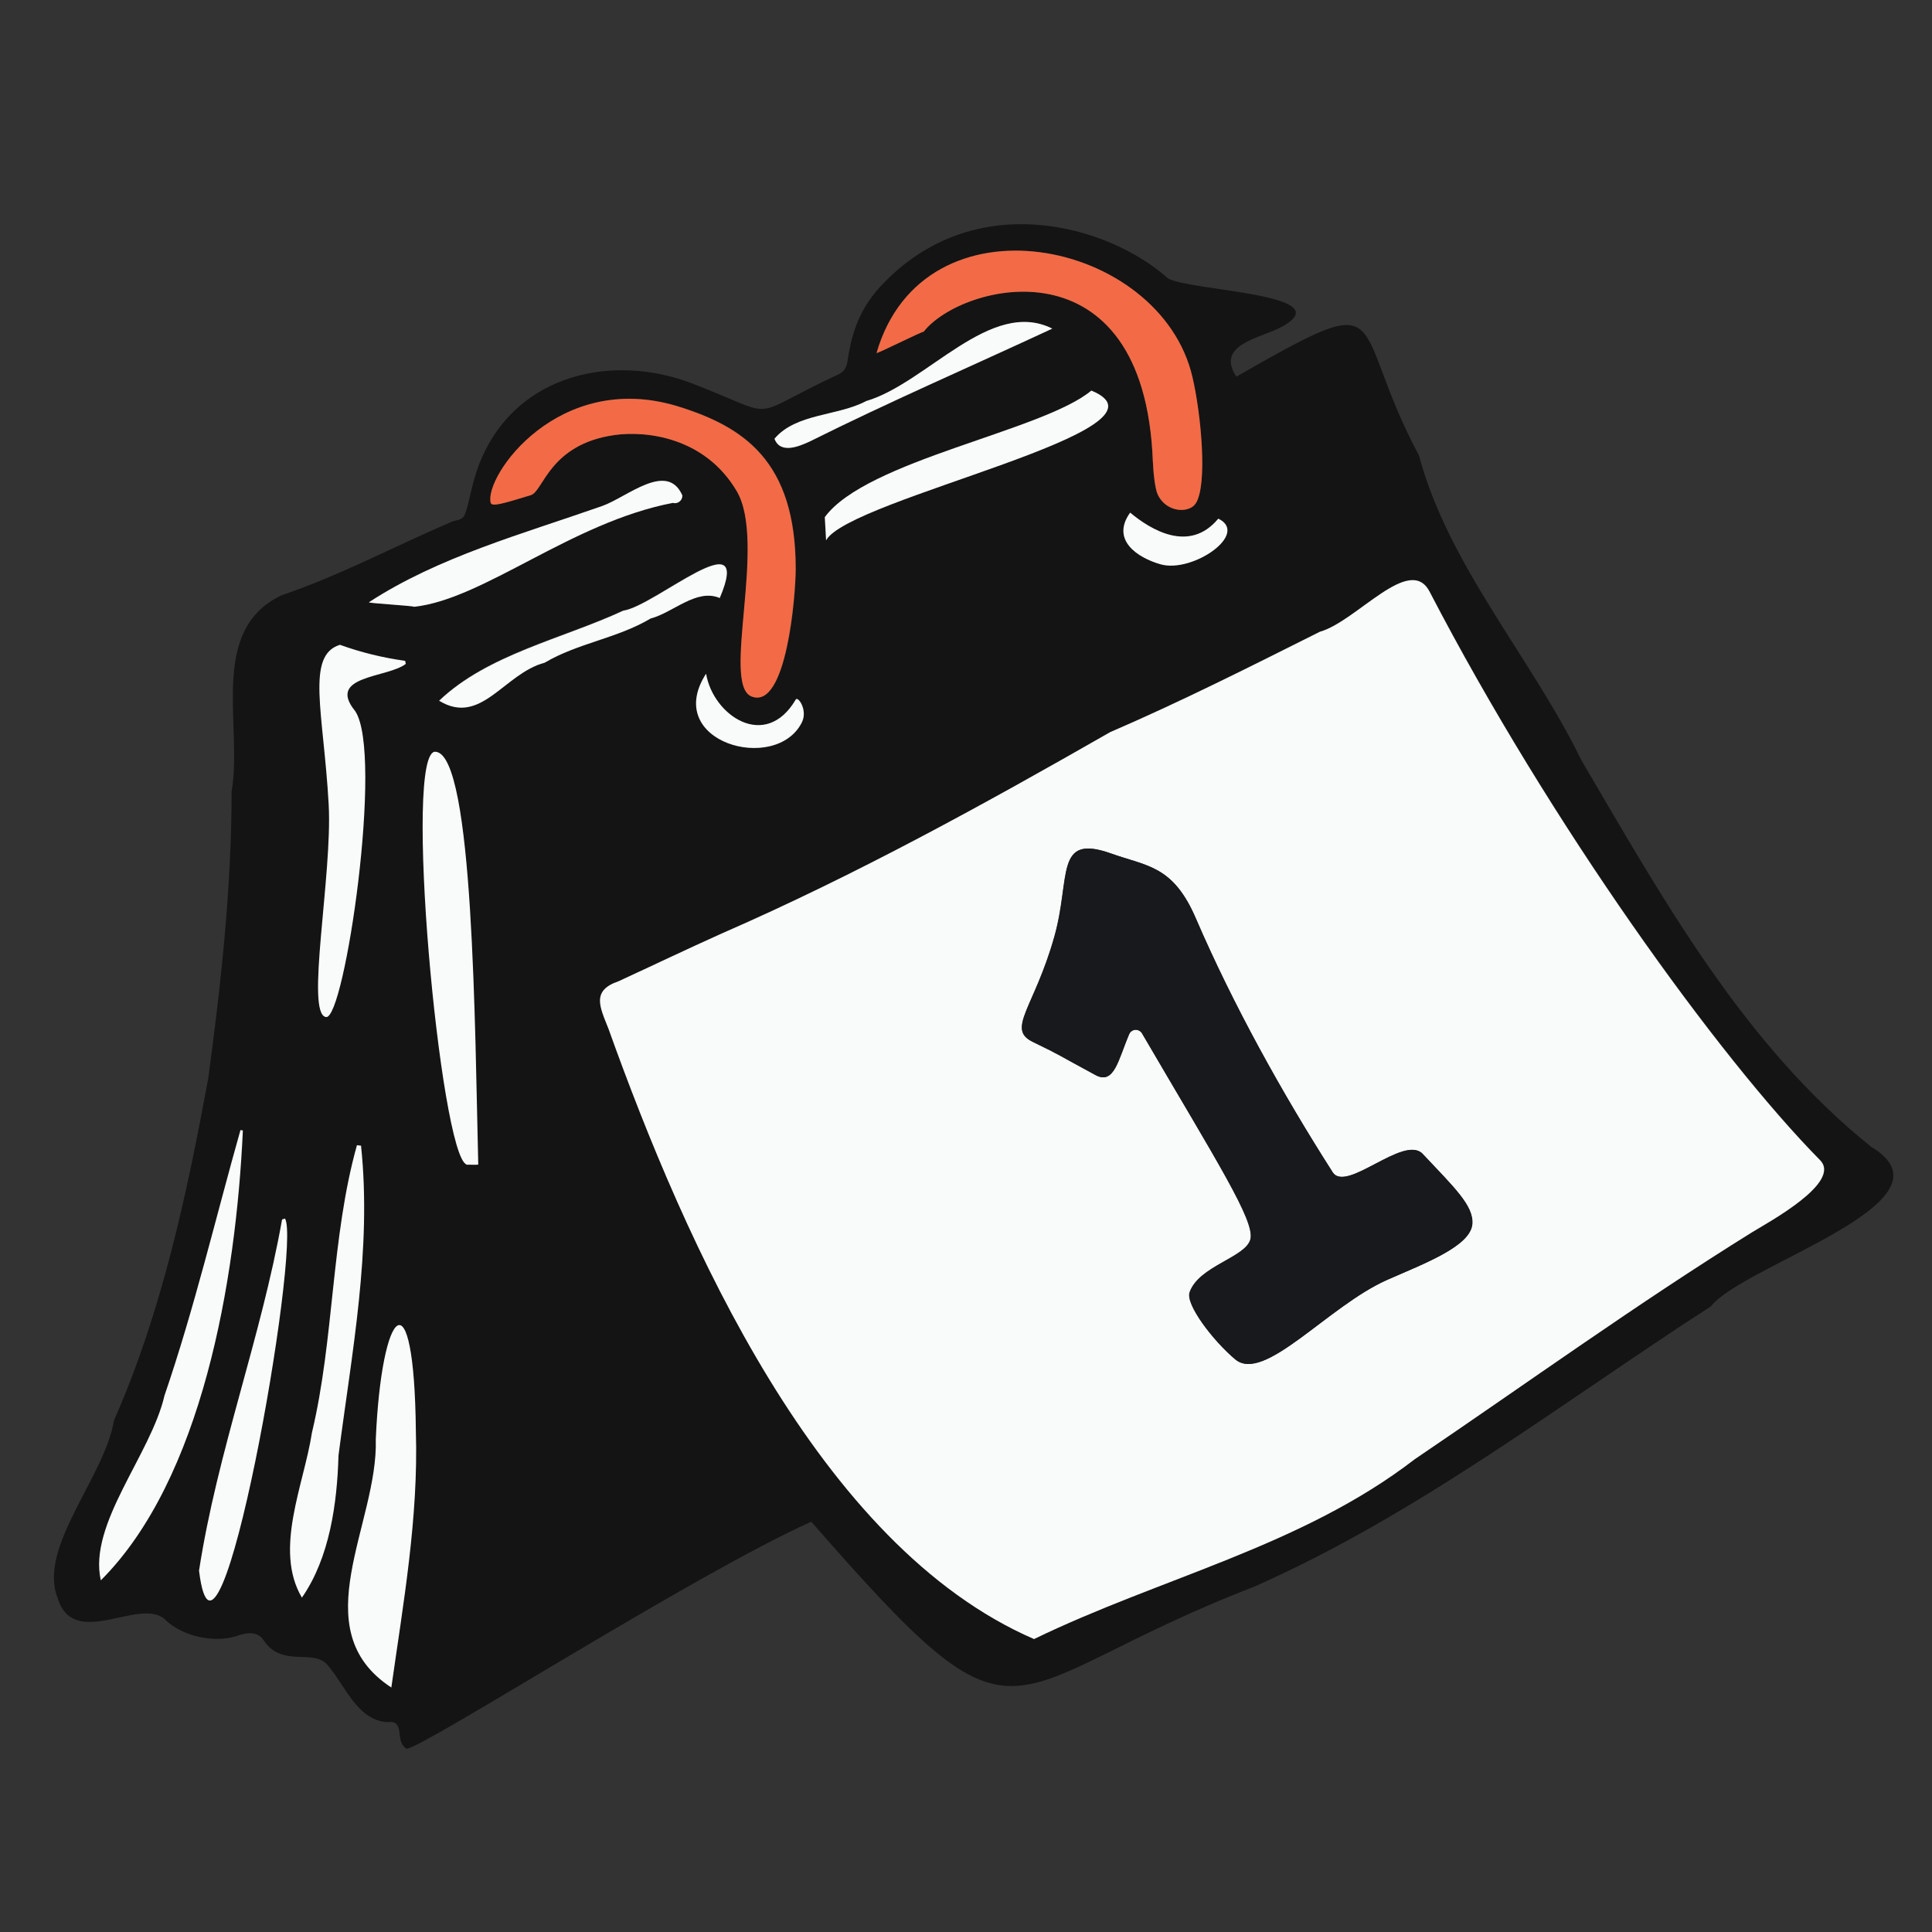 <svg width="24" height="24" viewBox="0 0 24 24" fill="none" xmlns="http://www.w3.org/2000/svg">
<rect x="0" y="0" width="24" height="24" fill="#333333" stroke="none"/>
<g clip-path="url(#clip0_387_4245)">
<path d="M3.562 8.54L4.019 7.626L4.476 7.855L5.39 8.083L4.933 8.769L5.619 8.997L6.304 9.911L6.533 11.739L5.619 16.081L6.076 18.366L5.162 21.108H4.705L4.476 20.88C4.324 20.727 3.974 20.422 3.791 20.422C3.608 20.422 3.562 20.27 3.562 20.194H3.105L2.648 19.965H2.191L1.506 19.737H0.82L1.049 19.052L1.506 18.137L2.191 16.081L2.648 14.253L3.334 12.882L3.562 8.54Z" fill="#F9FAFA"/>
<path d="M23.243 14.245C21.656 12.97 20.66 11.172 19.644 9.443C19.023 8.168 17.994 7.03 17.627 5.658C16.724 3.965 17.37 3.53 15.358 4.679C15.094 4.276 15.661 4.202 15.918 4.062C16.68 3.65 14.786 3.616 14.51 3.459C13.774 2.798 12.094 2.308 10.935 3.561C10.635 3.887 10.569 4.222 10.528 4.486C10.507 4.63 10.427 4.645 10.325 4.693C9.257 5.202 9.705 5.19 8.6 4.764C7.618 4.386 6.441 4.644 5.985 5.687C5.849 5.999 5.832 6.272 5.767 6.405C5.736 6.465 5.657 6.462 5.615 6.48C4.892 6.79 4.232 7.145 3.495 7.396C2.583 7.831 3.018 9.01 2.877 9.832C2.877 11.026 2.746 12.215 2.587 13.395C2.32 14.84 2.012 16.294 1.415 17.647C1.303 18.343 0.468 19.221 0.715 19.848C0.91 20.501 1.721 19.845 2.04 20.109C2.262 20.332 2.661 20.411 2.934 20.325C2.988 20.308 3.179 20.231 3.272 20.372C3.5 20.721 3.885 20.479 4.063 20.677C4.288 20.931 4.437 21.378 4.819 21.393C5.043 21.364 4.896 21.642 5.054 21.724C5.316 21.678 8.624 19.556 10.078 18.903C12.781 21.998 12.292 20.98 15.576 19.712C17.61 18.815 19.389 17.433 21.253 16.228C21.66 15.709 24.383 14.926 23.243 14.245ZM15.135 6.443C15.526 6.631 14.814 7.123 14.418 7.01C14.131 6.928 13.797 6.708 14.04 6.368C14.295 6.58 14.776 6.879 15.135 6.443ZM14.812 4.687C14.917 5.144 15.003 6.028 14.852 6.254C14.768 6.381 14.483 6.367 14.38 6.141C14.346 6.066 14.326 5.868 14.32 5.726C14.213 2.948 11.945 3.516 11.473 4.121C11.459 4.112 10.902 4.393 10.888 4.385C11.473 2.364 14.418 2.968 14.812 4.687ZM10.262 6.713C10.255 6.58 10.246 6.424 10.246 6.424C10.766 5.717 12.954 5.356 13.557 4.853C14.738 5.338 10.543 6.191 10.262 6.713ZM10.76 4.984C11.511 4.763 12.305 3.701 13.073 4.083C12.067 4.551 11.047 4.993 10.057 5.487C9.929 5.545 9.693 5.647 9.621 5.451C9.89 5.132 10.406 5.171 10.76 4.982V4.984ZM9.962 8.976C9.641 9.619 8.225 9.221 8.773 8.371C8.859 8.889 9.509 9.335 9.887 8.692C9.914 8.644 10.039 8.823 9.962 8.974V8.976ZM8.427 5.048C9.24 5.298 9.887 5.724 9.887 7.065C9.887 7.392 9.773 8.821 9.339 8.651C8.96 8.503 9.533 6.741 9.154 6.099C8.754 5.422 8.018 5.35 7.64 5.403C6.827 5.516 6.753 6.102 6.597 6.15C6.256 6.254 6.111 6.299 6.098 6.244C6.017 5.913 6.942 4.59 8.427 5.048ZM7.483 6.285C7.791 6.177 8.289 5.723 8.479 6.153C8.48 6.167 8.477 6.182 8.471 6.195C8.465 6.208 8.456 6.22 8.444 6.229C8.433 6.238 8.419 6.244 8.405 6.247C8.391 6.25 8.376 6.25 8.362 6.246C7.1 6.489 6.017 7.442 5.148 7.537C5.141 7.524 4.593 7.494 4.586 7.481C5.451 6.918 6.493 6.635 7.483 6.287V6.285ZM4.083 9.994C4.02 8.852 3.795 8.142 4.223 8.01C4.486 8.105 4.757 8.171 5.033 8.209L5.041 8.247C4.816 8.423 4.05 8.389 4.412 8.833C4.768 9.363 4.28 12.675 4.05 12.634C3.789 12.6 4.131 10.871 4.083 9.995V9.994ZM1.252 19.63C1.095 18.93 1.875 18.068 2.043 17.337C2.415 16.251 2.679 15.129 2.987 14.038L3.017 14.043C2.932 15.911 2.508 18.379 1.252 19.632V19.63ZM2.472 19.514C2.699 18.035 3.241 16.629 3.504 15.149L3.54 15.137C3.749 15.462 2.704 21.395 2.473 19.515L2.472 19.514ZM3.749 19.844C3.398 19.246 3.776 18.443 3.875 17.797C4.153 16.631 4.111 15.38 4.434 14.226L4.485 14.232C4.62 15.524 4.371 16.799 4.205 18.08C4.188 18.677 4.095 19.351 3.75 19.847L3.749 19.844ZM4.86 20.962C3.758 20.24 4.7 18.928 4.668 17.88C4.739 16.233 5.146 15.795 5.166 17.779C5.199 18.852 5.011 19.908 4.861 20.965L4.86 20.962ZM5.796 14.466C5.469 14.354 4.997 9.273 5.414 9.339C5.884 9.387 5.899 12.785 5.941 14.466C5.931 14.473 5.806 14.466 5.796 14.469L5.796 14.466ZM5.456 8.699C6.06 8.122 6.988 7.931 7.743 7.581C8.139 7.525 9.366 6.423 8.941 7.424C8.653 7.301 8.362 7.605 8.082 7.678C7.663 7.926 7.179 7.983 6.767 8.227C6.261 8.364 5.978 9.02 5.456 8.702L5.456 8.699ZM21.772 15.302C20.339 16.191 18.967 17.184 17.576 18.125C16.17 19.207 14.421 19.595 12.848 20.359C10.169 19.198 8.515 15.44 7.561 12.775C7.453 12.502 7.348 12.303 7.686 12.188C8.116 11.99 8.543 11.785 8.974 11.592C10.638 10.866 12.228 9.99 13.794 9.093C14.68 8.709 15.536 8.279 16.399 7.846C16.856 7.718 17.517 6.875 17.761 7.347C19.265 10.242 21.347 13.126 22.612 14.41C22.884 14.689 21.974 15.18 21.772 15.305L21.772 15.302Z" fill="#141414"/>
<path d="M14.417 7.01C14.13 6.928 13.796 6.708 14.039 6.368C14.293 6.58 14.775 6.876 15.134 6.443C15.525 6.631 14.813 7.123 14.417 7.01Z" fill="#F9FAFA"/>
<path d="M14.853 6.255C14.769 6.381 14.484 6.368 14.381 6.141C14.347 6.066 14.327 5.868 14.321 5.726C14.213 2.949 11.946 3.516 11.474 4.121C11.46 4.113 10.903 4.393 10.889 4.385C11.474 2.364 14.419 2.969 14.814 4.687C14.921 5.144 15.004 6.028 14.853 6.255Z" fill="#F26B46"/>
<path d="M13.072 4.082C12.067 4.55 11.047 4.991 10.057 5.485C9.929 5.544 9.693 5.645 9.621 5.45C9.89 5.132 10.406 5.171 10.76 4.982C11.513 4.761 12.305 3.698 13.072 4.082Z" fill="#F9FAFA"/>
<path d="M10.262 6.712C10.255 6.58 10.246 6.424 10.246 6.424C10.766 5.716 12.954 5.356 13.557 4.852C14.738 5.337 10.544 6.191 10.262 6.712Z" fill="#F9FAFA"/>
<path d="M9.961 8.973C9.639 9.617 8.224 9.219 8.771 8.369C8.857 8.886 9.508 9.332 9.885 8.69C9.912 8.644 10.037 8.822 9.961 8.973Z" fill="#F9FAFA"/>
<path d="M9.884 7.066C9.884 7.393 9.77 8.822 9.336 8.652C8.957 8.504 9.53 6.742 9.151 6.1C8.751 5.423 8.015 5.351 7.637 5.404C6.824 5.517 6.75 6.103 6.594 6.151C6.253 6.255 6.108 6.3 6.095 6.245C6.014 5.914 6.939 4.592 8.424 5.049C9.235 5.302 9.884 5.725 9.884 7.066Z" fill="#F26B46"/>
<path d="M8.941 7.429C8.653 7.306 8.363 7.61 8.083 7.683C7.663 7.932 7.179 7.988 6.767 8.232C6.259 8.367 5.977 9.023 5.455 8.705C6.06 8.128 6.987 7.937 7.743 7.586C8.139 7.53 9.367 6.428 8.941 7.429Z" fill="#F9FAFA"/>
<path d="M8.358 6.247C7.095 6.49 6.013 7.443 5.144 7.538C5.137 7.525 4.589 7.495 4.582 7.482C5.446 6.918 6.488 6.634 7.48 6.286C7.788 6.178 8.286 5.725 8.476 6.154C8.477 6.168 8.474 6.183 8.468 6.196C8.462 6.21 8.452 6.221 8.441 6.231C8.429 6.24 8.416 6.246 8.401 6.249C8.387 6.252 8.372 6.251 8.358 6.247Z" fill="#F9FAFA"/>
<path d="M22.609 14.412C21.344 13.128 19.262 10.245 17.758 7.349C17.512 6.877 16.851 7.72 16.396 7.848C15.531 8.281 14.677 8.713 13.791 9.095C12.223 9.992 10.635 10.868 8.971 11.594C8.54 11.787 8.113 11.992 7.683 12.19C7.345 12.306 7.45 12.505 7.558 12.778C8.513 15.442 10.167 19.201 12.845 20.361C14.418 19.598 16.168 19.21 17.573 18.128C18.964 17.186 20.336 16.195 21.769 15.305C21.972 15.18 22.882 14.689 22.609 14.412ZM18.288 15.205C18.265 15.483 17.69 15.696 17.23 15.899C16.494 16.225 15.702 17.188 15.343 16.886C15.064 16.651 14.726 16.205 14.776 16.055C14.888 15.726 15.474 15.622 15.532 15.394C15.589 15.166 15.117 14.431 14.189 12.843C14.181 12.827 14.169 12.814 14.153 12.805C14.138 12.796 14.121 12.792 14.103 12.793C14.086 12.793 14.069 12.8 14.055 12.81C14.04 12.82 14.03 12.835 14.024 12.851C13.889 13.166 13.839 13.481 13.606 13.354C13.1 13.081 13.21 13.128 12.827 12.942C12.497 12.782 12.848 12.518 13.096 11.636C13.304 10.899 13.096 10.352 13.799 10.602C14.247 10.762 14.569 10.748 14.853 11.408C15.315 12.48 15.921 13.573 16.553 14.561C16.721 14.826 17.438 14.09 17.671 14.334C18.064 14.753 18.305 14.979 18.286 15.205H18.288Z" fill="#F9FAFA"/>
<path d="M18.291 15.205C18.268 15.483 17.693 15.696 17.233 15.899C16.497 16.225 15.704 17.188 15.345 16.886C15.066 16.651 14.729 16.204 14.779 16.055C14.89 15.726 15.477 15.622 15.535 15.394C15.592 15.165 15.119 14.431 14.191 12.842C14.184 12.827 14.171 12.813 14.156 12.805C14.141 12.796 14.124 12.791 14.106 12.792C14.088 12.793 14.072 12.799 14.057 12.81C14.043 12.82 14.032 12.835 14.026 12.851C13.892 13.165 13.842 13.481 13.609 13.354C13.103 13.081 13.212 13.128 12.83 12.942C12.5 12.781 12.85 12.518 13.099 11.636C13.307 10.899 13.099 10.352 13.802 10.602C14.249 10.762 14.572 10.748 14.856 11.408C15.318 12.479 15.924 13.573 16.555 14.561C16.724 14.826 17.441 14.089 17.674 14.334C18.068 14.753 18.309 14.978 18.291 15.205Z" fill="#17191C"/>
</g>
<defs>
<clipPath id="clip0_387_4245">
<rect width="22.85" height="22.85" fill="white" transform="translate(0.668 1)"/>
</clipPath>
</defs>
</svg>
